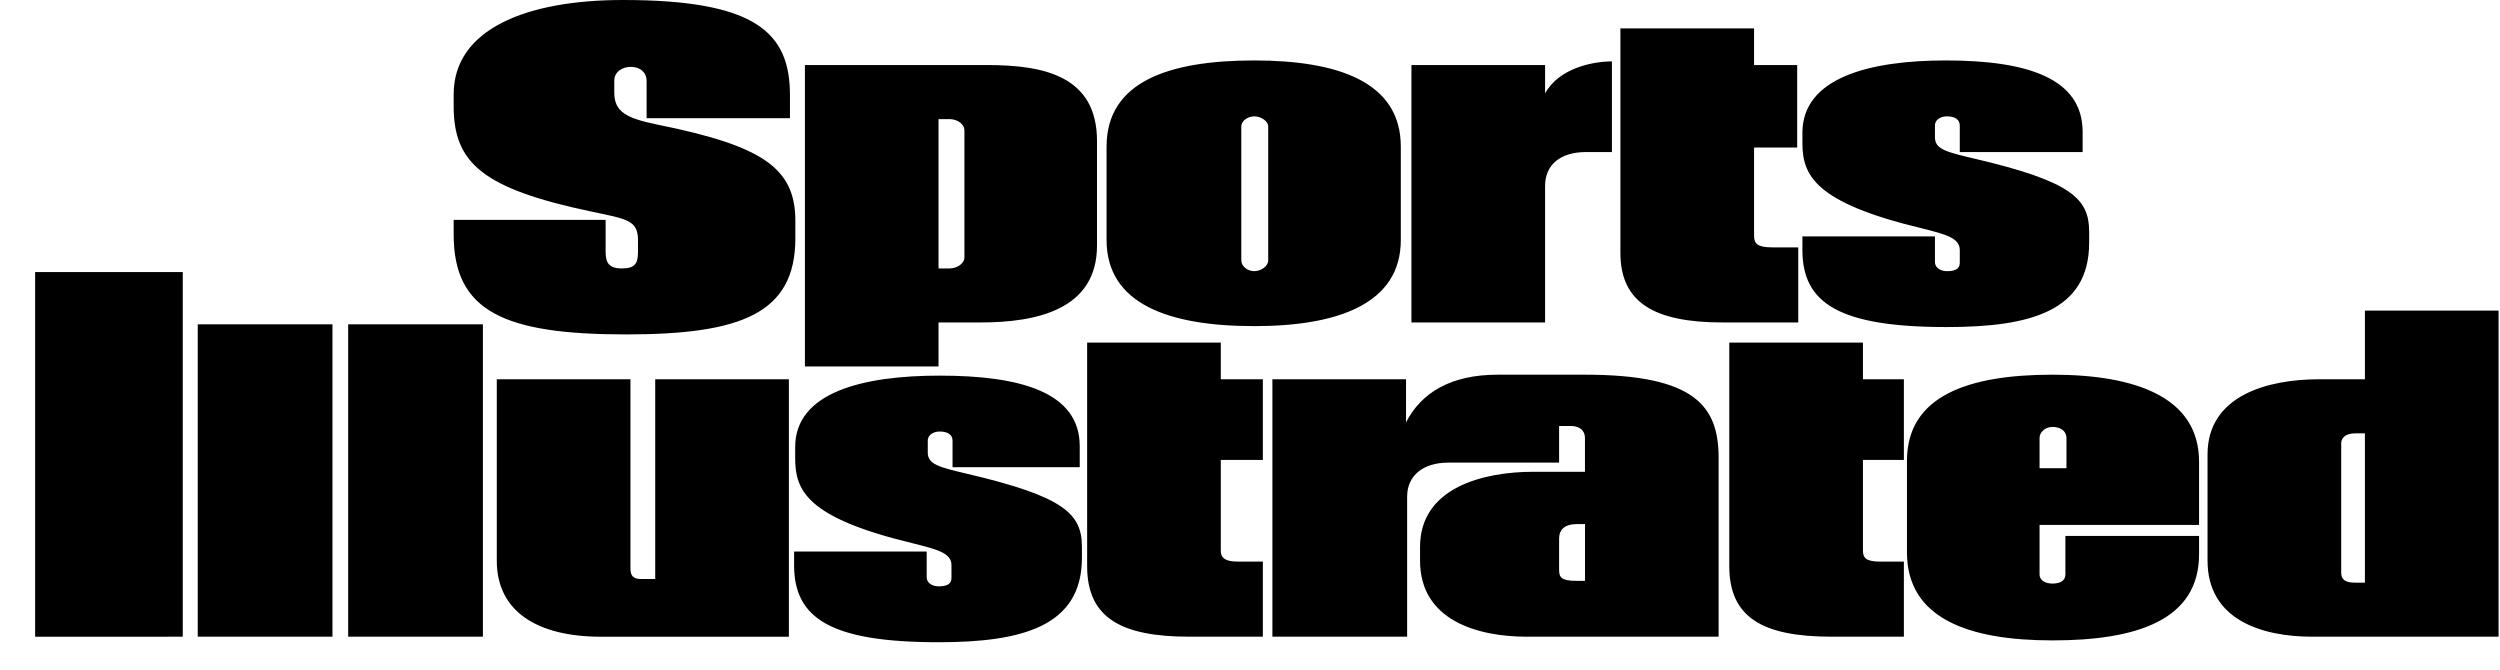 <svg width="56" height="15" viewBox="0 0 56 15" fill="none" xmlns="http://www.w3.org/2000/svg">
<g clip-path="url(#clip0_59_48813)">
<path d="M28.408 5.828C28.408 5.972 28.239 6.074 28.095 6.074C27.95 6.074 27.805 5.972 27.805 5.828V2.832C27.805 2.709 27.95 2.606 28.095 2.606C28.24 2.606 28.408 2.709 28.408 2.832V5.828ZM17.816 5.336V4.946C17.816 3.755 17.067 3.263 14.725 2.791C14.025 2.647 13.76 2.504 13.76 2.073V1.806C13.76 1.601 13.953 1.498 14.122 1.498C14.363 1.498 14.484 1.642 14.484 1.806V2.647H17.695V2.134C17.695 0.739 16.947 0 13.953 0C11.78 0 10.162 0.657 10.162 2.114V2.38C10.162 3.653 10.814 4.228 13.252 4.74C14.025 4.905 14.291 4.925 14.291 5.377V5.644C14.291 5.91 14.218 6.013 13.928 6.013C13.591 6.013 13.566 5.828 13.566 5.623V4.925H10.162V5.254C10.162 6.978 11.297 7.491 14.025 7.491C16.608 7.491 17.816 7.019 17.816 5.336ZM40.281 7.223V5.541H39.701C39.363 5.541 39.291 5.459 39.291 5.274V3.304H40.257V1.457H39.291V0.636H36.297V5.664C36.297 6.772 37.046 7.223 38.591 7.223H40.281ZM31.378 5.376V3.283C31.378 1.826 29.953 1.354 28.095 1.354C26.187 1.354 24.787 1.826 24.787 3.283V5.376C24.787 6.813 26.187 7.305 28.095 7.305C29.954 7.306 31.378 6.813 31.378 5.376ZM46.797 5.438V5.192C46.797 4.453 46.41 4.063 44.213 3.55C43.609 3.407 43.343 3.345 43.343 3.078V2.812C43.343 2.668 43.489 2.606 43.609 2.606C43.778 2.606 43.899 2.668 43.899 2.812V3.407H46.651V2.955C46.651 1.744 45.396 1.354 43.585 1.354C41.871 1.354 40.374 1.744 40.374 2.975V3.201C40.374 3.92 40.64 4.535 43.03 5.11C43.609 5.254 43.899 5.336 43.899 5.602V5.89C43.899 6.033 43.778 6.074 43.609 6.074C43.489 6.074 43.343 6.013 43.343 5.869V5.295H40.374V5.602C40.374 6.793 41.195 7.326 43.609 7.326C45.468 7.326 46.797 6.977 46.797 5.438ZM24.573 5.5V3.16C24.573 1.703 23.39 1.457 22.11 1.457H18.03V8.209H21.023V7.223H21.965C23.221 7.223 24.573 6.936 24.573 5.5ZM4.094 14.262V6.095H0.787V14.263L4.094 14.262ZM55.968 14.262V6.957H52.974V8.496H51.936C50.825 8.496 49.449 8.845 49.449 10.179V12.559C49.449 13.893 50.68 14.262 51.791 14.262H55.968ZM10.817 14.262V7.265H7.799V14.262H10.817ZM7.447 14.262V7.265H4.429V14.262H7.447ZM42.647 14.262V12.58H42.116C41.802 12.58 41.73 12.498 41.73 12.334V10.302H42.647V8.496H41.73V7.675H38.736V12.682C38.736 13.832 39.484 14.262 41.029 14.262H42.647ZM28.288 14.262V12.58H27.732C27.443 12.58 27.346 12.498 27.346 12.334V10.302H28.288V8.496H27.346V7.675H24.352V12.682C24.352 13.832 25.101 14.262 26.646 14.262H28.288ZM49.259 12.416V12.005H46.265V12.867C46.265 13.011 46.145 13.072 45.975 13.072C45.831 13.072 45.686 13.011 45.686 12.867V11.759H49.259V10.343C49.259 8.906 47.858 8.393 45.975 8.393C44.092 8.393 42.716 8.865 42.716 10.322V12.374C42.716 13.852 44.092 14.345 45.975 14.345C47.858 14.345 49.259 13.893 49.259 12.416ZM17.671 14.262V8.496H14.677V12.97H14.363C14.17 12.97 14.122 12.888 14.122 12.724V8.496H11.128V12.559C11.128 13.688 12.021 14.263 13.47 14.263H17.671V14.262ZM24.235 12.498V12.252C24.235 11.513 23.849 11.123 21.651 10.61C21.047 10.466 20.782 10.405 20.782 10.138V9.871C20.782 9.728 20.927 9.666 21.047 9.666C21.217 9.666 21.337 9.728 21.337 9.871V10.466H24.186V9.994C24.186 8.784 22.858 8.414 21.047 8.414C19.333 8.414 17.812 8.784 17.812 10.015V10.261C17.812 10.979 18.053 11.595 20.444 12.169C21.023 12.313 21.313 12.395 21.313 12.662V12.949C21.313 13.093 21.192 13.134 21.023 13.134C20.903 13.134 20.758 13.072 20.758 12.929V12.354H17.788V12.662C17.788 13.852 18.609 14.386 21.023 14.386C22.883 14.386 24.235 14.037 24.235 12.498ZM21.603 5.766C21.603 5.89 21.458 6.013 21.265 6.013H21.023V2.668H21.265C21.458 2.668 21.603 2.791 21.603 2.914V5.766ZM46.289 10.487H45.686V9.809C45.686 9.666 45.831 9.563 45.976 9.563C46.169 9.563 46.289 9.666 46.289 9.809L46.289 10.487ZM52.974 13.052H52.757C52.515 13.052 52.443 12.97 52.443 12.826V9.932C52.443 9.83 52.515 9.707 52.757 9.707H52.974V13.052ZM36.107 1.375C35.697 1.375 34.924 1.518 34.61 2.093V1.457H31.616V7.223H34.61V4.166C34.61 3.694 34.948 3.406 35.528 3.406H36.107L36.107 1.375ZM38.497 14.262V10.261C38.497 9.112 37.99 8.393 35.504 8.393H33.548C32.486 8.393 31.834 8.804 31.495 9.46V8.496H28.502V14.262H31.52V11.123C31.52 10.651 31.882 10.363 32.437 10.363H34.924V9.542H35.19C35.383 9.542 35.503 9.645 35.503 9.809V10.568H34.344C33.234 10.568 31.809 10.917 31.809 12.251V12.559C31.809 13.893 33.089 14.262 34.199 14.262H38.497V14.262H38.497ZM35.504 13.011H35.31C34.972 13.011 34.924 12.929 34.924 12.765V12.067C34.924 11.862 35.045 11.739 35.334 11.739H35.504V13.011Z" fill="black"/>
</g>
<defs>
<clipPath id="clip0_59_48813">
<rect width="55.181" height="14.386" fill="white" transform="translate(0.787)"/>
</clipPath>
</defs>
</svg>
